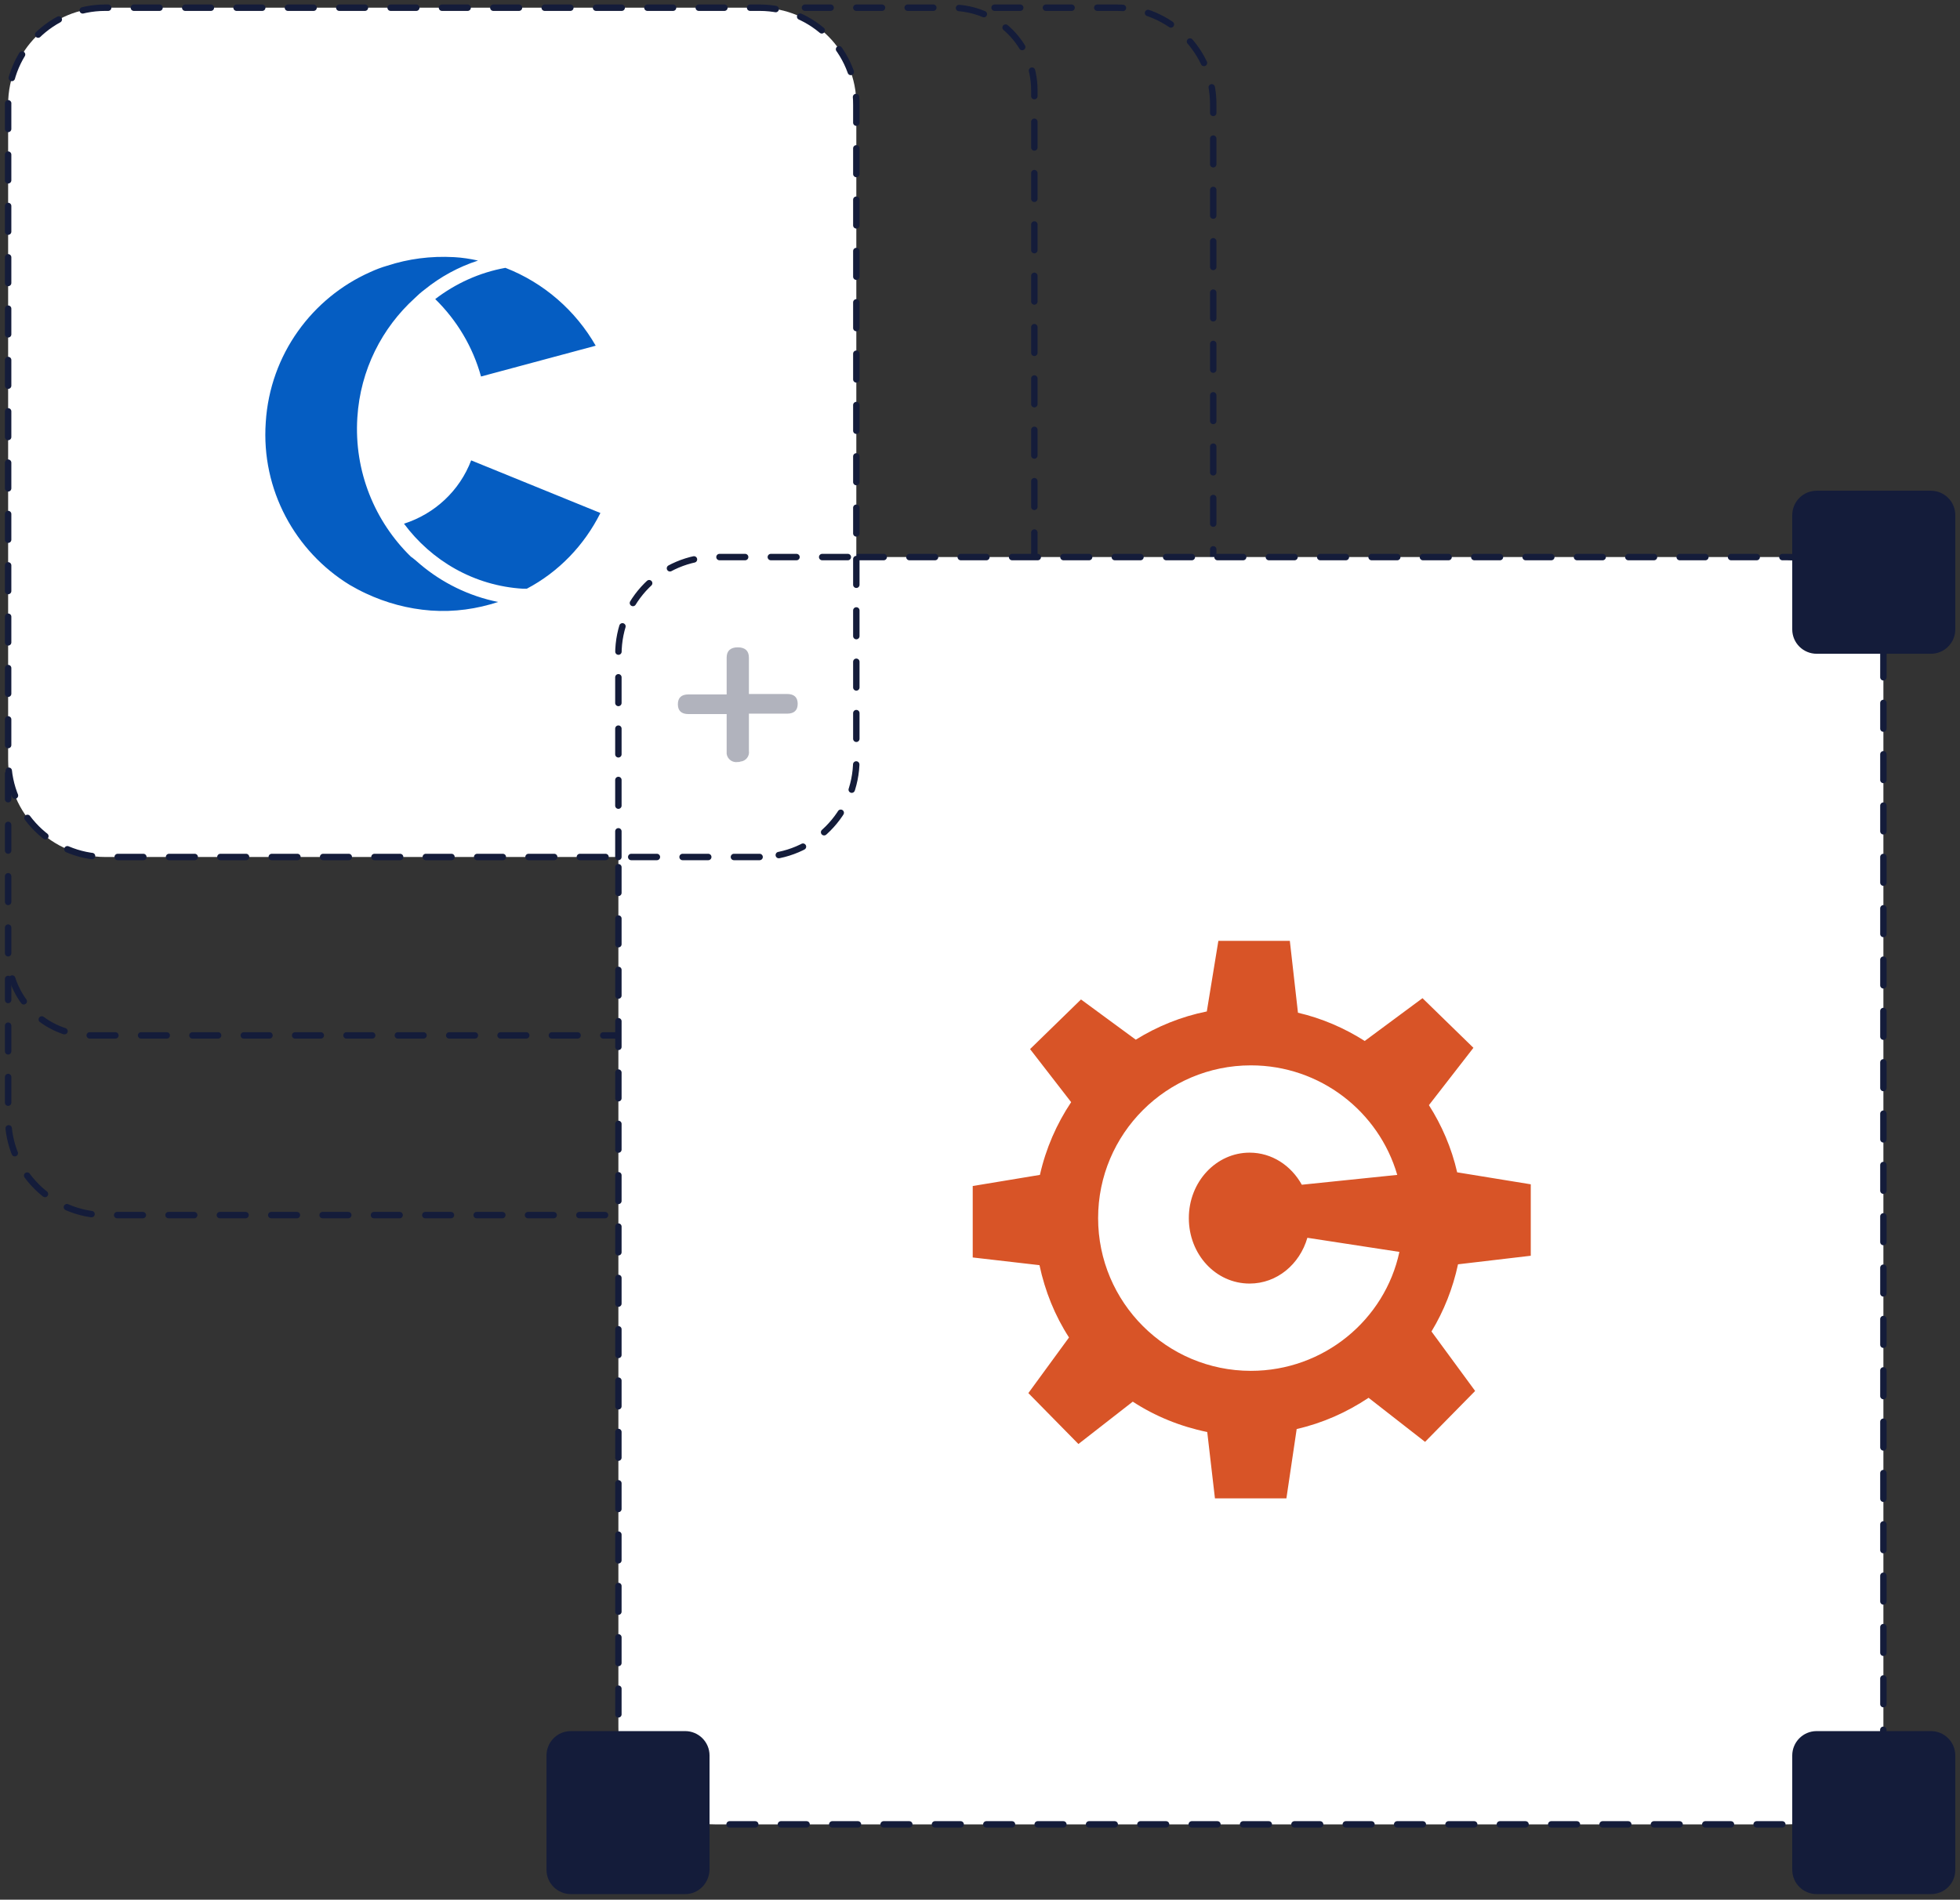 <?xml version="1.0" encoding="utf-8"?>
<!-- Generator: Adobe Illustrator 25.2.3, SVG Export Plug-In . SVG Version: 6.00 Build 0)  -->
<svg version="1.1" id="Layer_1" xmlns="http://www.w3.org/2000/svg" xmlns:xlink="http://www.w3.org/1999/xlink" x="0px" y="0px"
	 viewBox="0 0 458 444" style="enable-background:new 0 0 458 444;" xml:space="preserve">
<rect x="0" y="0" width="458" height="444" fill="#333333" stroke="none"/>
<style type="text/css">
	.st0{display:none;}
	.st1{display:inline;fill:#F9E5DF;}
	.st2{fill:none;stroke:#141C3A;stroke-width:1.5;stroke-linecap:round;stroke-linejoin:round;stroke-dasharray:6,6;}
	.st3{fill:#FFFFFF;stroke:#141C3A;stroke-width:1.5;stroke-linecap:round;stroke-linejoin:round;stroke-dasharray:6,6;}
	.st4{fill:#141C3A;}
	.st5{fill:#B1B3BD;}
	.st6{fill:#055DC2;}
	.st7{fill:#D85427;}
</style>
<g id="bg" class="st0">
	<rect y="1" class="st1" width="458" height="443"/>
</g>
<g>
	<path class="st2" d="M232.4,1.8h28.5c12.5,0,22.7,10.2,22.6,22.7l0,0v236.8c0,12.5-10.1,22.7-22.6,22.7l0,0H24.6
		c-12.5,0-22.7-10.2-22.7-22.7v-32.5"/>
	<path class="st2" d="M188.1,1.8h34.3c10.7,0,19.3,8.6,19.3,19.3l0,0v201.6c0,10.7-8.6,19.3-19.3,19.3l0,0H21.2
		c-10.7,0-19.3-8.6-19.3-19.3v-42.3"/>
	<path class="st3" d="M200.5,130.2h217c12.5,0,22.7,10.2,22.6,22.7l0,0v250.8c0,12.5-10.1,22.7-22.6,22.7l0,0H167.1
		c-12.5,0-22.7-10.2-22.6-22.7l0,0V200.3"/>
	<path class="st4" d="M451.2,152.8h-26.7c-3.1,0-5.7-2.5-5.7-5.7l0,0v-26.7c0-3.1,2.5-5.7,5.7-5.7l0,0h26.7c3.1,0,5.7,2.5,5.7,5.7
		l0,0v26.7C456.9,150.2,454.4,152.8,451.2,152.8L451.2,152.8z"/>
	<path class="st4" d="M451.2,442.7h-26.7c-3.1,0-5.7-2.5-5.7-5.7l0,0v-26.7c0-3.1,2.5-5.7,5.7-5.7l0,0h26.7c3.1,0,5.7,2.5,5.7,5.7
		l0,0V437C456.9,440.2,454.4,442.7,451.2,442.7L451.2,442.7z"/>
	<path class="st4" d="M160.1,442.7h-26.7c-3.1,0-5.7-2.5-5.7-5.7l0,0v-26.7c0-3.1,2.5-5.7,5.7-5.7l0,0h26.7c3.1,0,5.7,2.5,5.7,5.7
		l0,0V437C165.7,440.2,163.2,442.7,160.1,442.7L160.1,442.7z"/>
	<path class="st3" d="M177.5,200.3H24.6c-12.5,0-22.7-10.2-22.7-22.7V24.4c0-12.5,10.2-22.6,22.7-22.6l0,0h152.9
		c12.5,0,22.7,10.2,22.6,22.7l0,0v153.2C200.1,190.1,190,200.3,177.5,200.3L177.5,200.3z"/>
	<path class="st5" d="M172.4,178.1c-1.2,0.2-2.4-0.6-2.6-1.9c0-0.2,0-0.4,0-0.6v-8.7h-8.9c-1.7,0-2.5-0.8-2.5-2.3s0.8-2.3,2.5-2.3
		h8.9v-8.6c0-1.6,0.9-2.4,2.6-2.4s2.6,0.8,2.6,2.4v8.5h8.9c1.7,0,2.5,0.8,2.5,2.3s-0.8,2.3-2.5,2.3H175v8.7c0.2,1.2-0.7,2.4-2,2.5
		C172.8,178.1,172.6,178.1,172.4,178.1z"/>
	<g>
		<path class="st2" d="M144.5,200.3v-47.4c0-12.5,10.1-22.7,22.6-22.7l0,0h33.3"/>
	</g>
</g>
<g>
	<path class="st6" d="M98.2,131.9c5.1,4.3,11.3,7.4,18.2,8.8c-4.9,1.6-10.2,2.4-15.7,2c-5.4-0.4-10.5-1.8-15.2-4
		c-1.3-0.6-2.6-1.3-3.8-2c-12.7-7.8-20.7-22.2-19.6-38c1-15.9,10.9-29.1,24.4-35.1c1.3-0.6,2.6-1.1,4-1.5c4.9-1.6,10.1-2.3,15.6-2
		c1.9,0.1,3.8,0.4,5.6,0.8c-4.6,1.5-8.8,3.8-12.5,6.8c-0.8,0.6-1.6,1.3-2.3,2c-7.6,6.9-12.7,16.7-13.4,27.9
		c-0.8,12.6,4.1,24.3,12.5,32.5C96.6,130.5,97.4,131.2,98.2,131.9z M112.4,88l26.8-7.2c-4.7-8.2-12.1-14.7-21.1-18.2
		c-6.1,1.1-11.7,3.7-16.4,7.3C106.8,74.9,110.5,81.1,112.4,88z M140.3,119.9l-30.2-12.3c-2.7,7.1-8.5,12.5-15.7,14.8
		c6.4,8.6,16.3,14.5,27.8,15.2c0.3,0,0.6,0,0.9,0C130.5,133.7,136.5,127.5,140.3,119.9z"/>
	<path class="st7" d="M357.7,293.5v-16.7l-17.2-2.8c-1.3-5.7-3.6-11-6.6-15.7l10.4-13.4l-11.9-11.6l-13.5,10c-4.7-3-10-5.3-15.6-6.6
		l-1.9-16.8h-16.7l-2.7,16.5c-6,1.2-11.6,3.5-16.6,6.6l-12.8-9.4l-11.9,11.6l9.6,12.4c-3.4,5.1-5.9,10.8-7.3,17l-15.7,2.6v16.7
		l15.6,1.8c1.3,6.1,3.6,11.8,6.9,16.9l-9.5,13l11.7,11.9l12.7-9.9c5.2,3.4,11.1,5.8,17.4,7.1l1.8,15.5h16.7L303,334
		c6.1-1.4,11.7-3.9,16.8-7.3L333,337l11.7-11.9l-10.2-13.9c2.9-4.8,5-10.1,6.2-15.7L357.7,293.5z M292.3,320.4
		c-19.7,0-35.7-16-35.7-35.7s16-35.7,35.7-35.7c16.2,0,29.9,10.8,34.2,25.6l-22.3,2.3c-2.5-4.5-7-7.5-12.2-7.5
		c-7.8,0-14.2,6.8-14.2,15.3S284.1,300,292,300c6.4,0,11.7-4.5,13.5-10.7l21.5,3.3C323.6,308.5,309.3,320.4,292.3,320.4z"/>
</g>
</svg>
